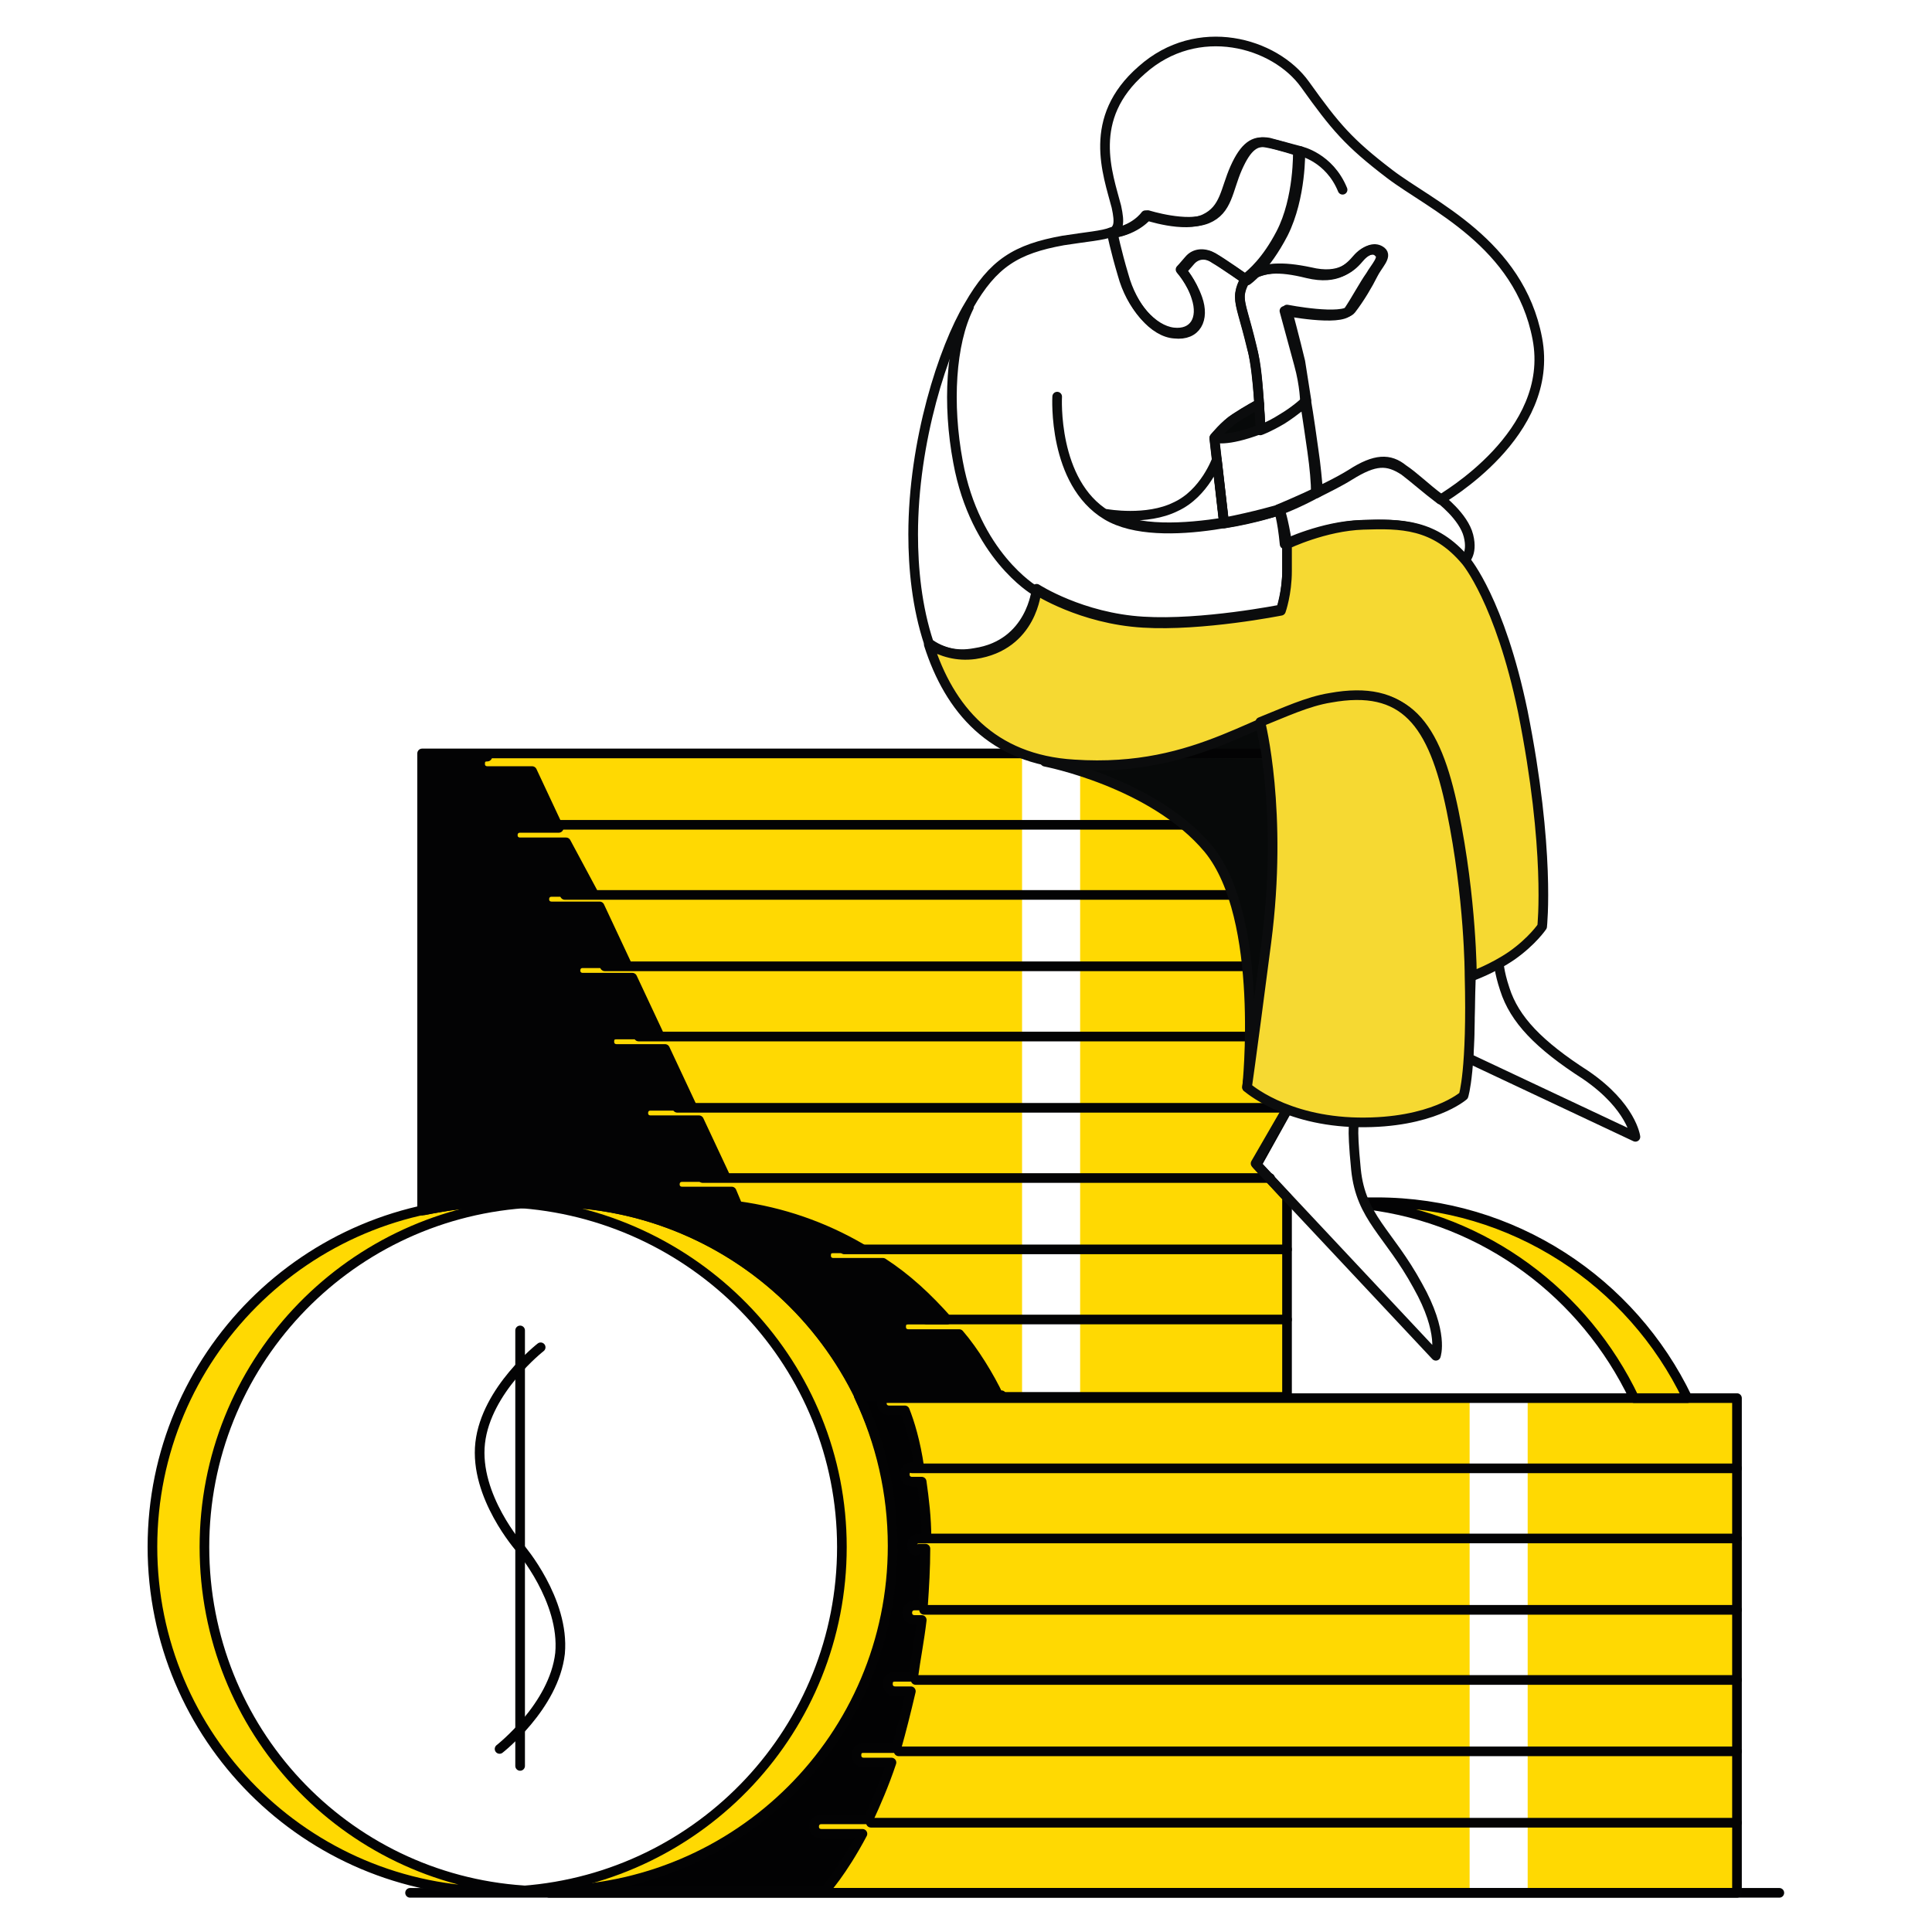 <svg width="306" height="306" viewBox="0 0 306 306" fill="none" xmlns="http://www.w3.org/2000/svg">
<g clip-path="url(#clip0_1_2585)">
<path d="M161.88 119.331H66.858V191.744C70.692 190.98 74.527 190.399 78.545 190.399H86.978C108.625 190.399 127.4 203.048 136.215 221.243H161.88V119.331Z" fill="#FFD902"/>
<path d="M199.049 184.472L203.846 175.657V119.331H171.077V221.259H203.846V189.635L199.049 184.472Z" fill="#FFD902"/>
<path d="M275.112 221.26H241.961V299.814H275.112V221.26Z" fill="#FFD902"/>
<path d="M232.765 299.797H86.978C117.241 299.797 141.577 275.277 141.577 245.197C141.577 236.581 139.668 228.53 136.215 221.441H232.765V299.797Z" fill="#FFD902"/>
<path d="M64.948 299.797H281.819" stroke="#020203" stroke-width="1.528" stroke-miterlimit="10" stroke-linecap="round" stroke-linejoin="round"/>
<path d="M85.633 213.393C85.633 213.393 77.017 220.099 76.054 228.532C75.092 236.965 82.379 245.199 82.379 245.199C82.379 245.199 89.468 253.433 88.704 261.866C87.741 270.299 79.125 277.006 79.125 277.006" stroke="#030304" stroke-width="1.528" stroke-miterlimit="10" stroke-linecap="round" stroke-linejoin="round"/>
<path d="M82.379 210.719V279.694" stroke="#030304" stroke-width="1.528" stroke-miterlimit="10" stroke-linecap="round" stroke-linejoin="round"/>
<path d="M86.977 190.415C85.633 190.415 84.105 190.415 82.761 190.614C110.916 192.905 133.343 216.279 133.343 245.03C133.343 273.781 111.115 297.338 82.761 299.446C84.105 299.645 85.633 299.645 86.977 299.645C117.241 299.645 141.577 275.125 141.577 245.045C141.577 214.965 117.241 190.415 86.977 190.415Z" fill="#FFD902" stroke="#030304" stroke-width="1.528" stroke-miterlimit="10" stroke-linecap="round" stroke-linejoin="round"/>
<path d="M32.378 245.015C32.378 216.279 54.606 192.707 82.96 190.599C81.615 190.4 80.088 190.4 78.743 190.4C48.48 190.4 24.144 214.92 24.144 245C24.144 275.08 48.48 299.6 78.743 299.6C80.088 299.6 81.615 299.6 82.96 299.401C54.59 297.507 32.378 273.934 32.378 245.015Z" fill="#FFD902" stroke="#030304" stroke-width="1.528" stroke-miterlimit="10" stroke-linecap="round" stroke-linejoin="round"/>
<path d="M158.244 221.259C156.717 218.005 154.227 213.972 151.92 211.299H143.869C143.288 211.299 142.723 210.917 142.723 210.153C142.723 209.389 143.105 209.007 143.869 209.007H149.995C146.924 205.555 143.67 202.499 139.836 200.009H131.983C131.403 200.009 130.838 199.627 130.838 198.863C130.838 198.099 131.22 197.718 131.983 197.718H136.383C130.44 194.265 123.932 191.973 116.844 191.011L115.882 188.719H108.029C107.449 188.719 106.883 188.338 106.883 187.574C106.883 186.993 107.265 186.428 108.029 186.428H114.919L110.703 177.43H103.034C102.453 177.43 101.888 177.048 101.888 176.284C101.888 175.704 102.27 175.138 103.034 175.138H109.542L105.325 166.14H97.656C97.076 166.14 96.51 165.758 96.51 164.994C96.51 164.231 96.892 163.849 97.656 163.849H104.363L100.146 154.851H92.294C91.713 154.851 91.148 154.469 91.148 153.705C91.148 153.124 91.53 152.559 92.294 152.559H99.184L94.968 143.561H87.36C86.779 143.561 86.214 143.179 86.214 142.415C86.214 141.835 86.596 141.269 87.36 141.269H93.868L89.651 133.417H82.364C81.784 133.417 81.218 133.035 81.218 132.271C81.218 131.691 81.6 131.126 82.364 131.126H88.49L84.274 122.127H77.185C76.605 122.127 76.039 121.746 76.039 120.982C76.039 120.218 76.421 119.836 77.185 119.836H67.225V191.683C71.059 190.919 74.894 190.339 78.911 190.339H87.344C108.992 190.339 127.767 202.988 136.582 221.183H158.611V220.984H158.229V221.259H158.244Z" fill="#030304" stroke="#030304" stroke-width="1.528" stroke-miterlimit="10" stroke-linecap="round" stroke-linejoin="round"/>
<path d="M84.67 130.637H203.846" stroke="#030304" stroke-width="1.528" stroke-miterlimit="10" stroke-linecap="round" stroke-linejoin="round"/>
<path d="M89.468 141.743H203.846" stroke="#030304" stroke-width="1.528" stroke-miterlimit="10" stroke-linecap="round" stroke-linejoin="round"/>
<path d="M95.792 153.049H203.846" stroke="#030304" stroke-width="1.528" stroke-miterlimit="10" stroke-linecap="round" stroke-linejoin="round"/>
<path d="M101.154 164.17H203.846" stroke="#030304" stroke-width="1.528" stroke-miterlimit="10" stroke-linecap="round" stroke-linejoin="round"/>
<path d="M107.28 175.46H203.846" stroke="#030304" stroke-width="1.528" stroke-miterlimit="10" stroke-linecap="round" stroke-linejoin="round"/>
<path d="M111.298 186.582H201.157" stroke="#030304" stroke-width="1.528" stroke-miterlimit="10" stroke-linecap="round" stroke-linejoin="round"/>
<path d="M133.725 197.886H203.846" stroke="#030304" stroke-width="1.528" stroke-miterlimit="10" stroke-linecap="round" stroke-linejoin="round"/>
<path d="M146.741 208.992H203.846" stroke="#030304" stroke-width="1.528" stroke-miterlimit="10" stroke-linecap="round" stroke-linejoin="round"/>
<path d="M275.113 299.797V221.441H136.215C139.668 228.728 141.577 236.764 141.577 245.197C141.577 275.461 117.058 299.797 86.978 299.797H275.113V299.797Z" stroke="#030304" stroke-width="1.528" stroke-miterlimit="10" stroke-linecap="round" stroke-linejoin="round"/>
<path d="M144.449 244.817C144.449 244.236 144.831 243.671 145.595 243.671H146.741C146.741 240.417 146.359 237.346 145.977 234.673H144.449C143.869 234.673 143.303 234.291 143.303 233.527C143.303 232.947 143.685 232.381 144.449 232.381H145.595C145.014 228.364 144.067 225.293 143.303 223.383H140.813C140.233 223.383 139.667 223.001 139.667 222.238C139.667 221.474 140.049 221.092 140.813 221.092H136.016C139.469 228.379 141.378 236.415 141.378 244.847C141.378 275.111 116.859 299.447 86.779 299.447H130.654C130.654 299.447 133.343 296.575 136.597 290.449H130.089C129.508 290.449 128.943 290.067 128.943 289.303C128.943 288.723 129.325 288.157 130.089 288.157H137.559C138.705 285.667 140.049 282.597 141.195 279.159H136.795C136.215 279.159 135.65 278.777 135.65 278.014C135.65 277.25 136.032 276.868 136.795 276.868H141.974C142.738 274.179 143.502 271.124 144.266 267.87H141.776C141.195 267.87 140.63 267.488 140.63 266.724C140.63 265.96 141.012 265.578 141.776 265.578H144.648C145.03 262.706 145.61 259.834 145.992 256.58H144.846C144.266 256.58 143.701 256.198 143.701 255.434C143.701 254.854 144.082 254.288 144.846 254.288H146.191C146.389 251.416 146.573 248.346 146.573 245.29H145.61C145.03 245.963 144.449 245.397 144.449 244.817Z" fill="#020203" stroke="#030304" stroke-width="1.528" stroke-miterlimit="10" stroke-linecap="round" stroke-linejoin="round"/>
<path d="M144.449 232.563H275.113" stroke="#030304" stroke-width="1.528" stroke-miterlimit="10" stroke-linecap="round" stroke-linejoin="round"/>
<path d="M146.939 243.671H275.113" stroke="#030304" stroke-width="1.528" stroke-miterlimit="10" stroke-linecap="round" stroke-linejoin="round"/>
<path d="M146.359 254.976H275.113" stroke="#030304" stroke-width="1.528" stroke-miterlimit="10" stroke-linecap="round" stroke-linejoin="round"/>
<path d="M145.03 266.082H275.113" stroke="#030304" stroke-width="1.528" stroke-miterlimit="10" stroke-linecap="round" stroke-linejoin="round"/>
<path d="M142.341 277.386H275.112" stroke="#030304" stroke-width="1.528" stroke-miterlimit="10" stroke-linecap="round" stroke-linejoin="round"/>
<path d="M137.941 288.692H275.112" stroke="#030304" stroke-width="1.528" stroke-miterlimit="10" stroke-linecap="round" stroke-linejoin="round"/>
<path d="M213.99 75.075C209.972 77.565 202.501 80.635 202.501 80.635C202.501 80.635 203.082 82.163 203.464 86.196C203.464 86.196 209.407 83.324 215.533 83.126C221.659 82.927 227.021 82.927 231.818 88.87C231.818 88.87 233.346 87.907 232.582 84.852C231.818 81.781 227.983 78.909 227.983 78.909C225.692 77.183 223.966 75.457 222.239 74.311C220.116 72.585 217.824 72.585 213.99 75.075Z" stroke="#0B0C0D" stroke-width="1.528" stroke-miterlimit="10" stroke-linecap="round" stroke-linejoin="round"/>
<path d="M203.265 36.959C206.137 31.215 205.954 23.928 205.954 23.928C205.954 23.928 203.082 23.164 200.974 22.583C198.866 22.201 197.521 23.164 195.994 26.601C194.466 30.054 194.466 33.308 191.197 34.652C187.943 35.996 181.817 34.072 181.817 34.072C181.817 34.072 180.09 36.363 176.256 36.944C176.256 36.944 176.836 39.816 177.982 43.65C179.327 48.63 182.779 52.648 186.033 52.847C189.486 53.229 190.83 50.555 189.669 47.286C188.707 44.597 187.179 42.886 187.179 42.886C187.179 42.886 187.561 42.504 188.523 41.359C189.486 40.213 191.013 40.014 192.358 40.977C193.702 41.74 197.537 44.429 197.537 44.429C197.537 44.429 200.393 42.504 203.265 36.959Z" stroke="#0B0C0D" stroke-width="1.528" stroke-miterlimit="10" stroke-linecap="round" stroke-linejoin="round"/>
<path d="M203.846 49.028C203.846 49.028 212.661 50.754 214.005 49.028C215.349 47.302 216.694 45.01 217.458 43.467C218.221 41.924 219.749 40.595 218.802 39.831C217.855 39.068 216.51 39.45 215.349 40.794C214.204 42.138 212.279 44.246 207.497 43.085C202.899 42.123 200.21 42.322 197.72 43.849C197.521 44.048 197.338 44.048 197.338 44.048C197.338 44.048 196.375 45.392 196.375 46.92C196.375 48.448 197.139 50.174 198.285 54.971C199.431 59.768 199.629 68.002 199.629 68.002C199.629 68.002 200.974 67.62 203.082 66.276C205.374 64.931 206.917 63.404 206.917 63.404C206.917 63.404 206.535 60.913 205.954 57.278C205.175 54.008 203.846 49.028 203.846 49.028Z" stroke="#0B0C0D" stroke-width="1.528" stroke-miterlimit="10" stroke-linecap="round" stroke-linejoin="round"/>
<path d="M243.489 53.626C240.617 38.486 226.639 32.544 220.116 27.563C213.592 22.583 211.499 20.093 206.702 13.386C201.906 6.68 189.653 3.227 180.839 11.095C172.024 18.764 175.476 27.563 176.821 32.742C177.401 35.431 177.203 36.378 175.858 36.959C179.693 36.577 181.419 34.087 181.419 34.087C181.419 34.087 187.545 36.195 190.799 34.667C194.053 33.139 194.053 30.069 195.596 26.616C197.139 23.164 198.667 22.216 200.576 22.599C202.685 22.98 205.557 23.943 205.557 23.943C205.557 23.943 205.755 31.413 202.868 36.974C200.576 41.374 198.27 43.299 197.307 44.062C199.797 42.336 202.486 42.153 207.084 43.299C211.881 44.444 213.791 42.336 214.937 41.007C216.082 39.678 217.625 39.097 218.389 40.045C219.352 40.809 217.809 42.336 217.045 43.681C216.082 45.025 214.753 47.515 213.592 49.241C212.248 50.968 203.433 49.241 203.433 49.241C203.433 49.241 204.778 54.222 205.725 57.674C206.687 61.127 206.687 63.8 206.687 63.8C206.687 63.8 207.069 66.092 207.833 71.469C208.215 74.158 208.413 76.45 208.413 78.176C210.323 77.213 212.248 76.266 213.776 75.304C217.793 72.814 219.718 72.814 222.392 74.54C223.92 75.686 225.844 77.412 228.136 79.138C228.365 78.909 246.377 68.75 243.489 53.626Z" stroke="#0B0C0D" stroke-width="1.528" stroke-miterlimit="10" stroke-linecap="round" stroke-linejoin="round"/>
<path d="M163.805 93.468C163.805 93.468 154.425 87.907 151.736 73.165C150.01 63.968 150.591 54.39 153.463 48.645" stroke="#0B0C0D" stroke-width="1.528" stroke-miterlimit="10" stroke-linecap="round" stroke-linejoin="round"/>
<path d="M167.441 62.821C167.441 62.821 166.677 76.418 175.293 81.597C183.909 86.775 202.684 80.833 202.684 80.833" stroke="#0B0C0D" stroke-width="1.528" stroke-miterlimit="10" stroke-linecap="round" stroke-linejoin="round"/>
<path d="M208.047 71.239C207.283 65.678 206.901 63.57 206.901 63.57C206.901 63.57 205.175 65.098 203.067 66.442C200.775 67.787 199.614 68.169 199.614 68.169C199.614 68.169 199.614 66.442 199.416 64.151C199.416 64.151 197.307 65.113 195.581 66.442C194.053 67.588 192.327 69.513 192.327 69.513L193.855 82.926C198.835 82.162 202.67 80.818 202.67 80.818C202.67 80.818 205.74 79.672 208.796 77.946C208.628 76.22 208.429 73.73 208.047 71.239Z" stroke="#0B0C0D" stroke-width="1.528" stroke-miterlimit="10" stroke-linecap="round" stroke-linejoin="round"/>
<path d="M202.685 80.636C202.685 80.636 198.85 81.781 193.87 82.744L192.342 69.331C192.342 69.331 194.068 67.222 195.596 66.26C197.322 65.114 199.431 63.968 199.431 63.968C199.232 61.28 199.049 57.644 198.285 55.154C197.139 50.357 196.375 48.646 196.375 47.103C196.375 45.575 197.338 44.231 197.338 44.231C197.338 44.231 193.503 41.542 192.159 40.778C190.814 40.014 189.287 40.014 188.324 41.16C187.362 42.306 186.98 42.688 186.98 42.688C186.98 42.688 188.706 44.597 189.47 47.088C190.616 50.54 189.088 53.03 185.834 52.648C182.58 52.266 179.128 48.432 177.783 43.452C176.637 39.617 176.057 36.745 176.057 36.745C174.713 37.326 172.039 37.509 168.388 38.09C160.918 39.434 157.282 41.725 153.447 48.432C149.429 55.139 144.632 69.896 144.632 84.638C144.632 90 145.213 96.126 147.122 101.886C149.032 103.23 151.339 103.994 154.41 103.413C163.408 102.069 164.187 93.254 164.187 93.254C164.187 93.254 171.275 97.853 181.052 98.433C190.432 99.014 202.898 96.524 202.898 96.524C202.898 96.524 203.861 93.652 203.861 90.199C203.861 86.746 203.861 85.983 203.861 85.983C203.265 82.163 202.685 80.636 202.685 80.636Z" stroke="#0B0C0D" stroke-width="1.528" stroke-miterlimit="10" stroke-linecap="round" stroke-linejoin="round"/>
<path d="M175.293 81.398C180.09 84.27 187.744 83.69 193.87 82.743L192.724 72.782C192.724 72.782 190.814 78.144 186.216 80.253C181.618 82.544 175.293 81.398 175.293 81.398Z" stroke="#0B0C0D" stroke-width="1.528" stroke-miterlimit="10" stroke-linecap="round" stroke-linejoin="round"/>
<path d="M192.342 69.33C192.342 69.33 194.069 67.222 195.596 66.259C197.323 65.114 199.431 63.968 199.431 63.968L199.629 67.986C194.069 70.094 192.342 69.33 192.342 69.33Z" fill="#070909" stroke="#0B0C0D" stroke-width="1.528" stroke-miterlimit="10" stroke-linecap="round" stroke-linejoin="round"/>
<path d="M199.629 114.55C195.413 116.276 192.923 117.804 186.98 119.347L200.576 119.545L199.629 114.55Z" fill="#070909" stroke="#0B0C0D" stroke-width="1.528" stroke-miterlimit="10" stroke-linecap="round" stroke-linejoin="round"/>
<path d="M205.938 23.927C205.938 23.927 210.537 24.889 212.645 30.053" stroke="#0B0C0D" stroke-width="1.528" stroke-miterlimit="10" stroke-linecap="round" stroke-linejoin="round"/>
<path d="M218.023 190.415C217.442 190.415 216.877 190.415 216.296 190.415C216.296 190.614 216.296 190.614 216.495 190.797C235.27 193.088 250.975 204.974 258.827 221.442H267.26C258.445 203.049 239.67 190.415 218.023 190.415Z" fill="#FFD902" stroke="#030304" stroke-width="1.528" stroke-miterlimit="10" stroke-linecap="round" stroke-linejoin="round"/>
<path d="M232.582 167.607L259.026 180.058C259.026 180.058 258.445 175.261 251.174 170.28C243.703 165.483 239.869 161.466 238.341 156.684C237.378 153.812 237.378 152.284 237.378 152.284L232.979 154.392L232.582 167.607Z" stroke="#0B0C0D" stroke-width="1.528" stroke-miterlimit="10" stroke-linecap="round" stroke-linejoin="round"/>
<path d="M197.521 172.205C197.521 172.205 201.157 147.869 201.539 139.635C202.12 127.749 200.577 119.515 200.577 119.515L186.98 119.316C186.98 119.316 180.656 121.226 175.293 121.226C169.931 121.226 165.516 120.645 165.516 120.645C165.516 120.645 182.565 123.899 191.38 134.441C200.393 145.394 197.521 172.205 197.521 172.205Z" fill="#070909" stroke="#0B0C0D" stroke-width="1.528" stroke-miterlimit="10" stroke-linecap="round" stroke-linejoin="round"/>
<path d="M199.049 184.473L203.846 175.857V119.332H66.858V191.745C70.692 190.981 74.527 190.4 78.545 190.4H86.978C108.625 190.4 127.4 203.049 136.215 221.244H203.846V189.636L199.049 184.473Z" stroke="#030304" stroke-width="1.528" stroke-miterlimit="10" stroke-linecap="round" stroke-linejoin="round"/>
<path d="M203.846 175.658L198.865 184.274L227.418 214.736C227.418 214.736 228.762 211.101 224.546 203.63C219.947 195.197 215.548 192.906 214.768 185.237C214.005 177.568 214.57 177.766 214.57 177.766C214.57 177.766 209.59 177.003 203.846 175.658Z" stroke="#0B0C0D" stroke-width="1.528" stroke-miterlimit="10" stroke-linecap="round" stroke-linejoin="round"/>
<path d="M232.2 88.868C227.219 82.925 221.857 82.925 215.915 83.124C209.789 83.323 203.846 86.195 203.846 86.195C203.846 86.195 203.846 86.775 203.846 90.411C203.846 94.047 202.883 96.736 202.883 96.736C202.883 96.736 190.433 99.226 181.037 98.645C171.26 98.065 164.172 93.466 164.172 93.466C164.172 93.466 163.591 102.281 154.395 103.626C151.522 104.008 149.216 103.244 147.107 102.098C150.361 112.257 157.068 120.293 170.099 121.072C190.219 122.416 199.416 112.639 211.102 110.729C222.789 108.621 227.388 114.564 230.26 128.542C233.132 142.521 233.132 154.605 233.132 154.605C233.132 154.605 236.386 153.459 239.456 151.351C242.71 149.059 244.253 146.752 244.253 146.752C244.253 146.752 245.598 134.684 241.183 112.654C237.562 95.193 232.2 88.868 232.2 88.868Z" fill="#F6D932" stroke="#0B0C0D" stroke-width="1.528" stroke-miterlimit="10" stroke-linecap="round" stroke-linejoin="round"/>
<path d="M231.802 173.55C231.802 173.55 226.822 177.95 215.135 177.766C203.449 177.568 197.506 172.206 197.506 172.206C197.506 172.206 197.888 169.914 200.577 149.214C203.265 128.529 199.614 114.352 199.614 114.352C203.449 112.824 207.084 111.098 210.72 110.518C222.407 108.409 227.006 114.352 229.878 128.33C232.75 142.309 232.75 154.393 232.75 154.393C233.147 169.532 231.802 173.55 231.802 173.55Z" fill="#F6D932" stroke="#0B0C0D" stroke-width="1.528" stroke-miterlimit="10" stroke-linecap="round" stroke-linejoin="round"/>
</g>
<defs>
<clipPath id="clip0_1_2585">
<rect width="305.538" height="305.538" fill="white" transform="translate(0.128 0.462)"/>
</clipPath>
</defs>
</svg>
